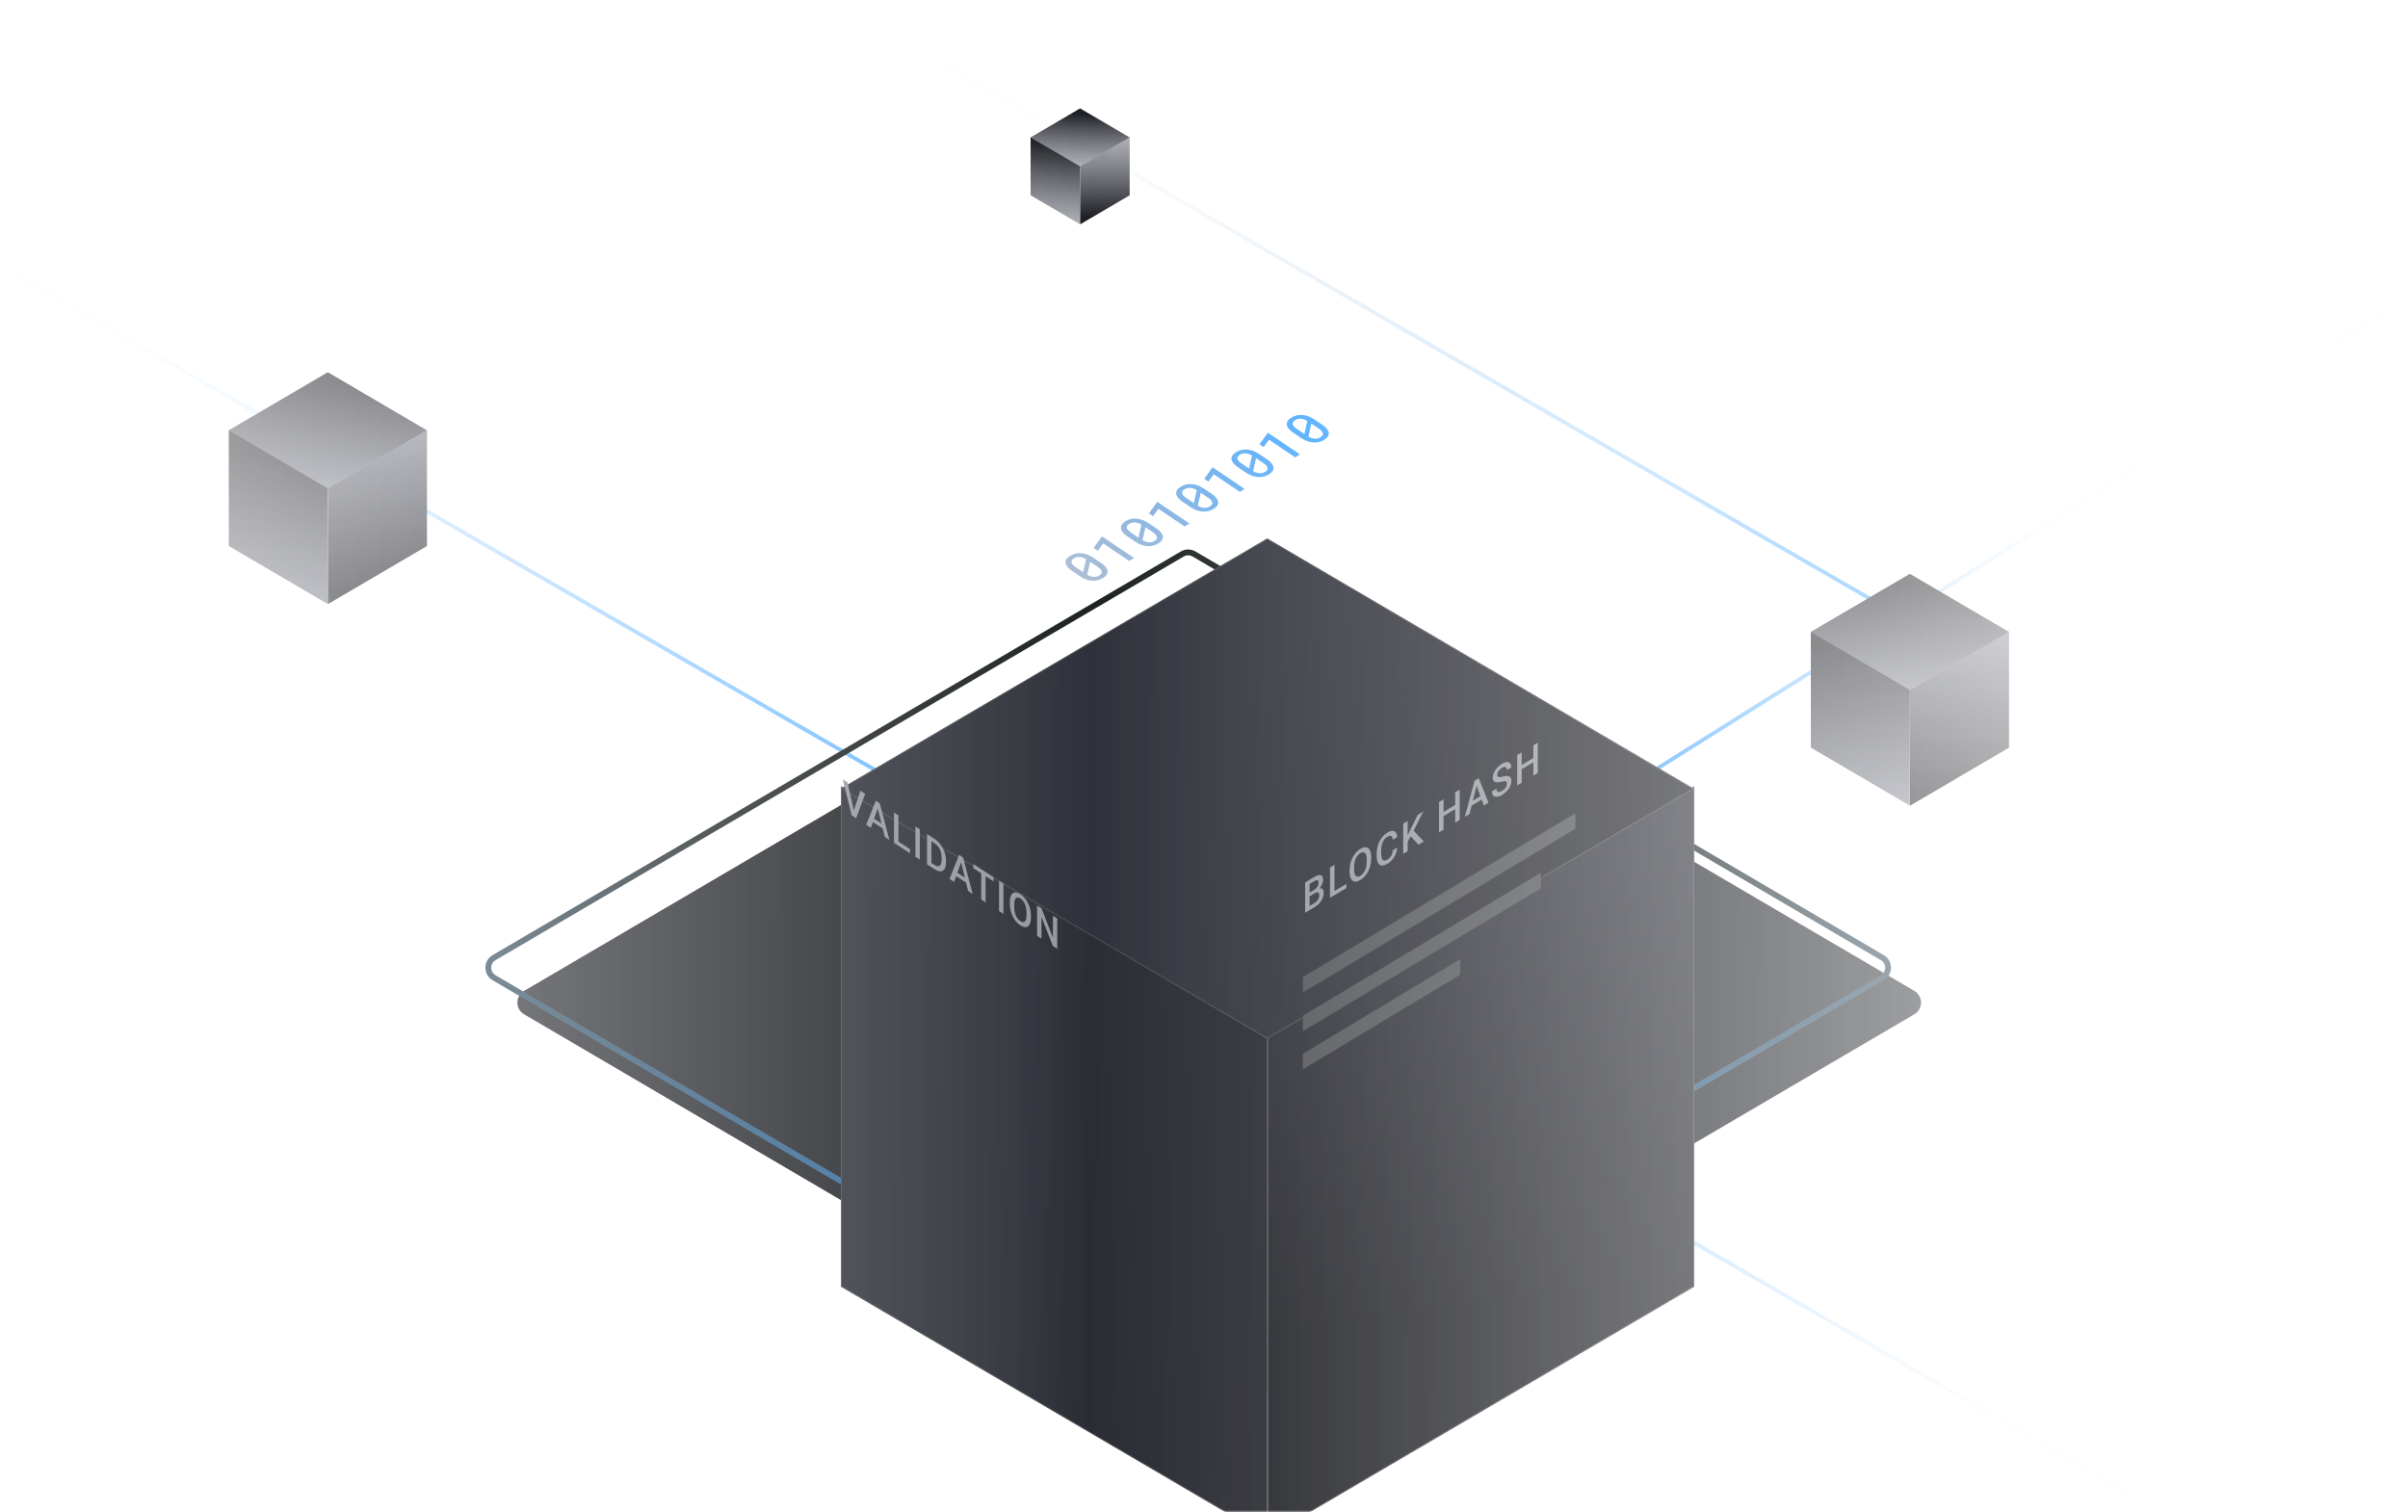 <svg width="621" height="390" viewBox="0 0 621 390" fill="none" xmlns="http://www.w3.org/2000/svg">
<g clip-path="url(#clip0_573_3166)">
<mask id="mask0_573_3166" style="mask-type:alpha" maskUnits="userSpaceOnUse" x="0" y="0" width="621" height="390">
<rect width="621" height="390" fill="url(#paint0_linear_573_3166)"/>
</mask>
<g mask="url(#mask0_573_3166)">
<g clip-path="url(#clip1_573_3166)">
<path d="M491.904 160C390.443 101.421 333.557 68.579 232.096 10" stroke="url(#paint1_linear_573_3166)"/>
<g filter="url(#filter0_dddd_573_3166)">
<path fill-rule="evenodd" clip-rule="evenodd" d="M262.778 22.393L275.545 29.882L275.545 44.859L262.778 37.37L262.778 22.393Z" fill="url(#paint2_linear_573_3166)"/>
<path fill-rule="evenodd" clip-rule="evenodd" d="M275.566 44.859L288.333 37.37V22.393L275.566 29.882V44.859Z" fill="url(#paint3_linear_573_3166)"/>
<path fill-rule="evenodd" clip-rule="evenodd" d="M262.778 22.442L275.544 29.93L288.311 22.442L275.544 14.953L262.778 22.442Z" fill="url(#paint4_linear_573_3166)"/>
</g>
<path d="M558.917 391L-4 66" stroke="url(#paint5_linear_573_3166)"/>
<path d="M384 225.439C483.242 163.174 538.883 128.265 638.125 66" stroke="url(#paint6_linear_573_3166)"/>
<g filter="url(#filter1_d_573_3166)">
<path fill-rule="evenodd" clip-rule="evenodd" d="M127.411 248.009C125.435 249.168 125.435 252.025 127.412 253.185L304.894 357.282C305.831 357.831 306.992 357.831 307.929 357.282L485.433 253.185C487.41 252.026 487.41 249.168 485.434 248.009L307.93 143.89C306.992 143.341 305.831 143.341 304.894 143.89L127.411 248.009Z" fill="#222429"/>
<path fill-rule="evenodd" clip-rule="evenodd" d="M127.411 248.009C125.435 249.168 125.435 252.025 127.412 253.185L304.894 357.282C305.831 357.831 306.992 357.831 307.929 357.282L485.433 253.185C487.41 252.026 487.41 249.168 485.434 248.009L307.93 143.89C306.992 143.341 305.831 143.341 304.894 143.89L127.411 248.009Z" stroke="#222429"/>
</g>
<path fill-rule="evenodd" clip-rule="evenodd" d="M127.411 247.009C125.435 248.168 125.435 251.025 127.412 252.185L304.894 356.282C305.831 356.831 306.992 356.831 307.929 356.282L485.433 252.185C487.41 251.026 487.41 248.168 485.434 247.009L307.93 142.89C306.992 142.341 305.831 142.341 304.894 142.89L127.411 247.009Z" stroke="url(#paint7_linear_573_3166)" stroke-width="1.5"/>
<g filter="url(#filter2_dddd_573_3166)">
<path fill-rule="evenodd" clip-rule="evenodd" d="M196 130L305.826 194.419L305.826 323.247L196 258.827L196 130Z" fill="url(#paint8_linear_573_3166)" stroke="#4D4F54" stroke-width="0.25"/>
<path fill-rule="evenodd" clip-rule="evenodd" d="M306 323.247L415.826 258.828V130L306 194.421V323.247Z" fill="url(#paint9_linear_573_3166)" stroke="#4D4F54" stroke-width="0.25"/>
<path fill-rule="evenodd" clip-rule="evenodd" d="M196 130.421L305.813 194.828L415.639 130.421L305.813 66L196 130.421Z" fill="url(#paint10_linear_573_3166)" stroke="#4D4F54" stroke-width="0.25"/>
</g>
<path d="M283.926 145.175C284.451 145.529 284.855 145.883 285.14 146.235C285.42 146.585 285.583 146.926 285.627 147.256C285.67 147.592 285.596 147.914 285.403 148.221C285.207 148.525 284.892 148.813 284.459 149.083C284.034 149.349 283.582 149.541 283.102 149.659C282.622 149.777 282.122 149.814 281.603 149.77C281.092 149.732 280.57 149.616 280.038 149.423C279.507 149.225 278.978 148.949 278.453 148.595L276.509 147.284C275.98 146.927 275.575 146.573 275.295 146.223C275.01 145.871 274.85 145.527 274.814 145.191C274.766 144.858 274.839 144.537 275.031 144.23C275.228 143.921 275.539 143.633 275.964 143.368C276.397 143.097 276.853 142.905 277.333 142.792C277.817 142.677 278.316 142.639 278.831 142.681C279.343 142.719 279.865 142.838 280.396 143.036C280.924 143.231 281.453 143.507 281.982 143.864L283.926 145.175ZM279.342 147.59L280.1 144.222C279.794 144.045 279.498 143.909 279.213 143.812C278.928 143.715 278.65 143.66 278.379 143.648C278.127 143.634 277.882 143.659 277.643 143.725C277.405 143.785 277.172 143.887 276.944 144.029C276.712 144.174 276.545 144.328 276.443 144.49C276.337 144.649 276.294 144.816 276.314 144.99C276.341 145.199 276.456 145.417 276.658 145.644C276.861 145.871 277.143 146.107 277.506 146.351L278.753 147.192C278.874 147.274 278.976 147.343 279.059 147.399C279.142 147.455 279.236 147.519 279.342 147.59ZM282.917 146.1L281.807 145.35C281.731 145.299 281.629 145.231 281.501 145.144C281.368 145.055 281.249 144.974 281.144 144.903L280.38 148.26C280.675 148.424 280.961 148.552 281.239 148.643C281.52 148.733 281.789 148.783 282.045 148.795C282.3 148.812 282.551 148.79 282.797 148.73C283.039 148.667 283.27 148.567 283.49 148.429C283.718 148.287 283.885 148.138 283.991 147.984C284.093 147.827 284.136 147.665 284.12 147.498C284.101 147.284 283.99 147.062 283.788 146.83C283.582 146.595 283.291 146.352 282.917 146.1Z" fill="url(#paint11_linear_573_3166)"/>
<path d="M292.468 143.931L291.233 144.703L284.489 140.154L283.103 142.059L282.026 141.333L284.129 138.42L284.216 138.366L292.468 143.931Z" fill="url(#paint12_linear_573_3166)"/>
<path d="M298.187 136.264C298.712 136.618 299.117 136.971 299.401 137.324C299.682 137.674 299.844 138.014 299.888 138.345C299.932 138.681 299.857 139.002 299.664 139.309C299.468 139.614 299.153 139.901 298.72 140.172C298.295 140.437 297.843 140.629 297.363 140.748C296.883 140.866 296.384 140.903 295.864 140.859C295.353 140.82 294.831 140.705 294.299 140.512C293.768 140.314 293.239 140.038 292.714 139.683L290.77 138.372C290.241 138.015 289.836 137.662 289.556 137.312C289.272 136.96 289.111 136.615 289.075 136.28C289.027 135.946 289.1 135.626 289.293 135.319C289.489 135.01 289.8 134.722 290.225 134.457C290.658 134.186 291.114 133.994 291.594 133.881C292.078 133.765 292.577 133.728 293.093 133.769C293.604 133.808 294.126 133.926 294.657 134.124C295.185 134.32 295.714 134.596 296.243 134.953L298.187 136.264ZM293.603 138.679L294.361 135.311C294.055 135.134 293.759 134.997 293.474 134.9C293.189 134.804 292.911 134.749 292.64 134.737C292.388 134.723 292.143 134.748 291.905 134.814C291.667 134.874 291.433 134.975 291.205 135.118C290.974 135.263 290.807 135.416 290.704 135.578C290.598 135.738 290.555 135.905 290.575 136.079C290.602 136.288 290.717 136.506 290.919 136.733C291.122 136.96 291.404 137.195 291.767 137.44L293.014 138.281C293.135 138.363 293.237 138.431 293.32 138.487C293.403 138.543 293.497 138.607 293.603 138.679ZM297.179 137.188L296.068 136.439C295.992 136.388 295.89 136.319 295.762 136.233C295.629 136.143 295.51 136.063 295.405 135.992L294.641 139.348C294.936 139.512 295.222 139.64 295.5 139.732C295.781 139.821 296.05 139.872 296.306 139.884C296.562 139.901 296.812 139.879 297.058 139.819C297.3 139.756 297.531 139.656 297.751 139.518C297.979 139.376 298.146 139.227 298.252 139.072C298.354 138.915 298.397 138.754 298.381 138.587C298.362 138.373 298.251 138.15 298.049 137.918C297.843 137.684 297.553 137.44 297.179 137.188Z" fill="url(#paint13_linear_573_3166)"/>
<path d="M306.729 135.02L305.494 135.792L298.75 131.243L297.364 133.147L296.287 132.421L298.391 129.509L298.478 129.454L306.729 135.02Z" fill="url(#paint14_linear_573_3166)"/>
<path d="M312.448 127.352C312.973 127.707 313.378 128.06 313.662 128.412C313.943 128.762 314.105 129.103 314.149 129.434C314.193 129.77 314.118 130.091 313.926 130.398C313.729 130.702 313.414 130.99 312.982 131.26C312.556 131.526 312.104 131.718 311.624 131.836C311.144 131.954 310.645 131.992 310.126 131.948C309.614 131.909 309.092 131.793 308.561 131.6C308.029 131.402 307.5 131.126 306.975 130.772L305.031 129.461C304.502 129.104 304.098 128.751 303.817 128.401C303.533 128.048 303.372 127.704 303.336 127.368C303.288 127.035 303.361 126.715 303.554 126.408C303.75 126.098 304.061 125.811 304.486 125.545C304.919 125.275 305.375 125.083 305.855 124.97C306.339 124.854 306.838 124.817 307.354 124.858C307.865 124.897 308.387 125.015 308.919 125.213C309.446 125.408 309.975 125.684 310.504 126.041L312.448 127.352ZM307.864 129.767L308.623 126.399C308.316 126.223 308.02 126.086 307.735 125.989C307.45 125.892 307.172 125.838 306.901 125.826C306.649 125.811 306.404 125.837 306.166 125.902C305.928 125.963 305.695 126.064 305.467 126.206C305.235 126.351 305.068 126.505 304.965 126.667C304.859 126.826 304.816 126.993 304.836 127.167C304.863 127.376 304.978 127.594 305.18 127.821C305.383 128.048 305.665 128.284 306.028 128.529L307.275 129.37C307.396 129.451 307.498 129.52 307.581 129.576C307.664 129.632 307.758 129.696 307.864 129.767ZM311.44 128.277L310.329 127.528C310.253 127.477 310.151 127.408 310.023 127.321C309.891 127.232 309.772 127.152 309.666 127.08L308.902 130.437C309.197 130.601 309.484 130.729 309.761 130.821C310.042 130.91 310.311 130.961 310.567 130.972C310.823 130.989 311.073 130.968 311.319 130.907C311.561 130.845 311.792 130.744 312.013 130.607C312.241 130.464 312.407 130.316 312.513 130.161C312.616 130.004 312.658 129.842 312.642 129.676C312.623 129.462 312.512 129.239 312.31 129.007C312.104 128.773 311.814 128.529 311.44 128.277Z" fill="url(#paint15_linear_573_3166)"/>
<path d="M320.99 126.109L319.755 126.88L313.011 122.331L311.625 124.236L310.548 123.51L312.652 120.597L312.739 120.543L320.99 126.109Z" fill="url(#paint16_linear_573_3166)"/>
<path d="M326.709 118.441C327.234 118.795 327.639 119.149 327.923 119.501C328.204 119.851 328.366 120.192 328.41 120.522C328.454 120.858 328.379 121.18 328.187 121.487C327.99 121.791 327.676 122.079 327.243 122.349C326.818 122.615 326.365 122.807 325.885 122.925C325.405 123.043 324.906 123.08 324.387 123.036C323.875 122.998 323.353 122.882 322.822 122.689C322.29 122.491 321.761 122.215 321.236 121.861L319.292 120.549C318.763 120.193 318.359 119.839 318.078 119.489C317.794 119.137 317.633 118.793 317.597 118.457C317.55 118.124 317.622 117.803 317.815 117.496C318.011 117.187 318.322 116.899 318.747 116.634C319.18 116.363 319.636 116.171 320.116 116.058C320.6 115.943 321.099 115.905 321.615 115.947C322.126 115.985 322.648 116.104 323.18 116.302C323.708 116.497 324.236 116.773 324.765 117.13L326.709 118.441ZM322.125 120.856L322.884 117.488C322.577 117.311 322.281 117.175 321.996 117.078C321.711 116.981 321.433 116.926 321.162 116.914C320.91 116.9 320.665 116.925 320.427 116.991C320.189 117.051 319.956 117.153 319.728 117.295C319.496 117.44 319.329 117.594 319.227 117.756C319.121 117.915 319.077 118.082 319.097 118.256C319.124 118.465 319.239 118.683 319.441 118.91C319.644 119.137 319.927 119.373 320.289 119.617L321.536 120.458C321.657 120.54 321.759 120.609 321.842 120.665C321.925 120.721 322.02 120.785 322.125 120.856ZM325.701 119.366L324.59 118.616C324.514 118.565 324.412 118.497 324.284 118.41C324.152 118.321 324.033 118.24 323.927 118.169L323.163 121.526C323.458 121.69 323.745 121.818 324.022 121.909C324.303 121.999 324.572 122.049 324.828 122.061C325.084 122.078 325.335 122.056 325.58 121.996C325.822 121.933 326.053 121.833 326.274 121.695C326.502 121.553 326.669 121.404 326.775 121.25C326.877 121.093 326.92 120.931 326.903 120.764C326.884 120.55 326.773 120.328 326.571 120.096C326.365 119.861 326.075 119.618 325.701 119.366Z" fill="url(#paint17_linear_573_3166)"/>
<path d="M335.251 117.197L334.016 117.969L327.272 113.42L325.886 115.325L324.809 114.599L326.913 111.686L327 111.632L335.251 117.197Z" fill="url(#paint18_linear_573_3166)"/>
<path d="M340.97 109.53C341.495 109.884 341.9 110.237 342.184 110.59C342.465 110.94 342.627 111.28 342.671 111.611C342.715 111.947 342.64 112.268 342.448 112.575C342.251 112.88 341.937 113.167 341.504 113.438C341.079 113.703 340.626 113.895 340.146 114.014C339.666 114.132 339.167 114.169 338.648 114.125C338.136 114.086 337.615 113.971 337.083 113.778C336.551 113.58 336.023 113.304 335.497 112.949L333.554 111.638C333.025 111.281 332.62 110.928 332.339 110.578C332.055 110.226 331.895 109.881 331.858 109.546C331.811 109.212 331.883 108.892 332.076 108.585C332.272 108.276 332.583 107.988 333.008 107.722C333.441 107.452 333.898 107.26 334.377 107.147C334.861 107.031 335.361 106.994 335.876 107.035C336.387 107.074 336.909 107.192 337.441 107.39C337.969 107.586 338.497 107.862 339.026 108.219L340.97 109.53ZM336.387 111.945L337.145 108.577C336.838 108.4 336.543 108.263 336.258 108.166C335.973 108.07 335.694 108.015 335.423 108.003C335.171 107.989 334.926 108.014 334.688 108.079C334.45 108.14 334.217 108.241 333.989 108.384C333.757 108.529 333.59 108.682 333.488 108.844C333.382 109.004 333.339 109.171 333.359 109.345C333.385 109.554 333.5 109.772 333.703 109.999C333.905 110.226 334.188 110.461 334.55 110.706L335.797 111.547C335.918 111.629 336.02 111.697 336.103 111.753C336.186 111.809 336.281 111.873 336.387 111.945ZM339.962 110.454L338.851 109.705C338.776 109.654 338.674 109.585 338.545 109.499C338.413 109.409 338.294 109.329 338.188 109.258L337.424 112.614C337.719 112.778 338.006 112.906 338.283 112.998C338.565 113.087 338.833 113.138 339.089 113.15C339.345 113.167 339.596 113.145 339.841 113.085C340.083 113.022 340.314 112.922 340.535 112.784C340.763 112.642 340.93 112.493 341.036 112.338C341.138 112.181 341.181 112.02 341.165 111.853C341.145 111.639 341.035 111.416 340.832 111.184C340.626 110.95 340.336 110.706 339.962 110.454Z" fill="url(#paint19_linear_573_3166)"/>
<path d="M220.154 209.217L221.88 203.946L223.127 204.756L220.776 211.05L219.934 210.503L220.154 209.217ZM218.56 201.79L220.271 209.293L220.506 210.874L219.659 210.324L217.316 200.983L218.56 201.79Z" fill="#94979D"/>
<path d="M226.535 208.011L224.575 213.517L223.39 212.748L225.859 206.53L226.616 207.022L226.535 208.011ZM228.174 215.854L226.21 207.8L226.125 206.703L226.886 207.197L229.363 216.626L228.174 215.854ZM228.08 212.892V213.961L224.512 211.644V210.576L228.08 212.892Z" fill="#94979D"/>
<path d="M234.667 219.002V220.071L231.374 217.932V216.863L234.667 219.002ZM231.69 210.317V218.137L230.559 217.403V209.583L231.69 210.317Z" fill="#94979D"/>
<path d="M237.21 213.901V221.722L236.079 220.988V213.167L237.21 213.901Z" fill="#94979D"/>
<path d="M240.982 224.171L239.581 223.262L239.59 222.199L240.982 223.103C241.387 223.366 241.726 223.481 242 223.447C242.276 223.415 242.483 223.247 242.621 222.943C242.762 222.641 242.833 222.217 242.833 221.673V221.249C242.833 220.826 242.793 220.426 242.711 220.047C242.633 219.671 242.516 219.321 242.36 218.997C242.207 218.676 242.018 218.385 241.792 218.124C241.57 217.865 241.313 217.641 241.022 217.452L239.554 216.498V215.424L241.022 216.377C241.458 216.66 241.856 217.006 242.216 217.416C242.576 217.822 242.887 218.272 243.148 218.768C243.413 219.265 243.615 219.787 243.756 220.334C243.898 220.88 243.968 221.434 243.968 221.997V222.41C243.968 222.972 243.898 223.435 243.756 223.798C243.615 224.161 243.413 224.42 243.148 224.574C242.884 224.725 242.569 224.769 242.202 224.706C241.839 224.642 241.432 224.464 240.982 224.171ZM240.207 215.848V223.668L239.076 222.934V215.114L240.207 215.848Z" fill="#94979D"/>
<path d="M248.02 221.964L246.06 227.469L244.875 226.7L247.344 220.483L248.101 220.974L248.02 221.964ZM249.659 229.807L247.695 221.753L247.61 220.655L248.371 221.15L250.848 230.579L249.659 229.807ZM249.565 226.845V227.914L245.997 225.597V224.528L249.565 226.845Z" fill="#94979D"/>
<path d="M254.175 224.919V232.739L253.053 232.011V224.19L254.175 224.919ZM256.233 226.256V227.33L251.012 223.939V222.865L256.233 226.256Z" fill="#94979D"/>
<path d="M258.767 227.901V235.721L257.636 234.987V227.167L258.767 227.901Z" fill="#94979D"/>
<path d="M265.863 236.205V236.634C265.863 237.225 265.799 237.713 265.669 238.098C265.54 238.484 265.356 238.763 265.115 238.936C264.878 239.112 264.593 239.179 264.26 239.138C263.926 239.093 263.557 238.939 263.151 238.676C262.749 238.415 262.381 238.09 262.048 237.702C261.717 237.312 261.431 236.873 261.187 236.385C260.944 235.898 260.755 235.376 260.62 234.819C260.488 234.264 260.422 233.691 260.422 233.101V232.671C260.422 232.08 260.488 231.595 260.62 231.215C260.752 230.832 260.938 230.554 261.178 230.38C261.422 230.205 261.708 230.139 262.039 230.182C262.372 230.223 262.74 230.374 263.142 230.635C263.548 230.898 263.917 231.226 264.251 231.618C264.584 232.006 264.871 232.445 265.111 232.934C265.351 233.419 265.536 233.939 265.665 234.491C265.797 235.043 265.863 235.614 265.863 236.205ZM264.733 235.9V235.46C264.733 235.023 264.696 234.614 264.624 234.235C264.555 233.853 264.452 233.505 264.314 233.19C264.178 232.873 264.012 232.593 263.814 232.349C263.615 232.102 263.392 231.898 263.142 231.736C262.893 231.574 262.671 231.489 262.476 231.48C262.281 231.468 262.114 231.532 261.976 231.671C261.841 231.809 261.737 232.023 261.665 232.313C261.593 232.599 261.557 232.96 261.557 233.397V233.838C261.557 234.275 261.593 234.685 261.665 235.068C261.737 235.452 261.842 235.804 261.98 236.127C262.121 236.448 262.29 236.731 262.485 236.976C262.68 237.217 262.902 237.418 263.151 237.58C263.404 237.744 263.627 237.832 263.823 237.844C264.018 237.853 264.183 237.787 264.318 237.645C264.453 237.5 264.555 237.282 264.624 236.99C264.696 236.7 264.733 236.337 264.733 235.9Z" fill="#94979D"/>
<path d="M272.658 236.922V244.742L271.527 244.008L268.586 236.496V242.098L267.455 241.363V233.543L268.586 234.277L271.536 241.806V236.193L272.658 236.922Z" fill="#94979D"/>
<path d="M339.093 230.388L337.384 231.414L337.375 230.437L338.867 229.541C339.119 229.389 339.332 229.218 339.507 229.027C339.685 228.831 339.82 228.622 339.912 228.402C340.004 228.179 340.05 227.949 340.05 227.712C340.05 227.451 340.007 227.264 339.921 227.151C339.835 227.038 339.703 226.997 339.525 227.029C339.35 227.059 339.126 227.156 338.853 227.32L337.734 227.992V234.738L336.579 235.432V227.612L338.853 226.246C339.221 226.024 339.55 225.868 339.838 225.777C340.13 225.684 340.377 225.665 340.58 225.718C340.785 225.767 340.94 225.892 341.045 226.094C341.152 226.295 341.206 226.578 341.206 226.943C341.206 227.265 341.14 227.6 341.008 227.948C340.876 228.292 340.681 228.626 340.423 228.949C340.165 229.272 339.845 229.565 339.461 229.828L339.093 230.388ZM339.042 233.953L337.021 235.167L337.541 233.785L339.042 232.884C339.303 232.727 339.521 232.546 339.696 232.34C339.871 232.131 340.001 231.912 340.087 231.681C340.176 231.445 340.221 231.205 340.221 230.962C340.221 230.707 340.182 230.51 340.105 230.37C340.029 230.226 339.907 230.154 339.742 230.154C339.576 230.149 339.36 230.227 339.093 230.388L337.794 231.168L337.803 230.18L339.493 229.164L339.756 229.377C340.124 229.17 340.426 229.083 340.662 229.117C340.902 229.149 341.08 229.269 341.197 229.478C341.313 229.687 341.371 229.953 341.371 230.275C341.371 230.773 341.278 231.247 341.091 231.696C340.906 232.143 340.641 232.558 340.294 232.942C339.947 233.323 339.53 233.659 339.042 233.953Z" fill="#94979D"/>
<path d="M347.206 227.978V229.047L343.841 231.069V230L347.206 227.978ZM344.163 223.055V230.875L343.008 231.57V223.749L344.163 223.055Z" fill="#94979D"/>
<path d="M353.612 221.073V221.502C353.612 222.093 353.546 222.663 353.414 223.211C353.282 223.76 353.094 224.272 352.848 224.749C352.606 225.224 352.314 225.652 351.973 226.032C351.633 226.409 351.255 226.721 350.841 226.97C350.43 227.218 350.054 227.358 349.713 227.39C349.375 227.418 349.082 227.341 348.834 227.161C348.585 226.981 348.392 226.698 348.253 226.312C348.118 225.924 348.051 225.435 348.051 224.844V224.414C348.051 223.824 348.118 223.255 348.253 222.708C348.388 222.158 348.579 221.644 348.824 221.167C349.073 220.685 349.366 220.256 349.704 219.882C350.044 219.502 350.42 219.188 350.832 218.941C351.246 218.692 351.624 218.553 351.964 218.523C352.305 218.491 352.598 218.567 352.844 218.752C353.089 218.934 353.278 219.22 353.41 219.61C353.545 219.994 353.612 220.482 353.612 221.073ZM352.457 222.197V221.756C352.457 221.319 352.42 220.957 352.346 220.668C352.276 220.374 352.17 220.156 352.029 220.015C351.891 219.869 351.72 219.8 351.518 219.807C351.315 219.81 351.086 219.889 350.832 220.042C350.577 220.195 350.35 220.39 350.15 220.629C349.951 220.863 349.78 221.137 349.639 221.451C349.501 221.76 349.395 222.104 349.322 222.485C349.248 222.863 349.211 223.27 349.211 223.707V224.147C349.211 224.584 349.248 224.948 349.322 225.241C349.395 225.533 349.503 225.753 349.644 225.901C349.788 226.044 349.96 226.114 350.159 226.112C350.359 226.107 350.586 226.028 350.841 225.875C351.099 225.72 351.327 225.525 351.527 225.291C351.726 225.053 351.895 224.778 352.033 224.465C352.171 224.15 352.276 223.802 352.346 223.423C352.42 223.042 352.457 222.634 352.457 222.197Z" fill="#94979D"/>
<path d="M359.199 219.295L360.35 218.604C360.313 219.138 360.19 219.668 359.981 220.194C359.773 220.717 359.48 221.207 359.102 221.663C358.725 222.119 358.266 222.509 357.726 222.834C357.311 223.083 356.938 223.221 356.607 223.248C356.275 223.272 355.991 223.195 355.755 223.019C355.519 222.838 355.338 222.559 355.212 222.18C355.089 221.799 355.028 221.327 355.028 220.765V220.115C355.028 219.553 355.091 219.006 355.216 218.476C355.345 217.944 355.529 217.445 355.769 216.979C356.008 216.509 356.295 216.088 356.63 215.715C356.967 215.34 357.346 215.026 357.767 214.774C358.301 214.453 358.752 214.296 359.121 214.304C359.489 214.312 359.774 214.457 359.977 214.74C360.183 215.021 360.308 215.409 360.354 215.904L359.203 216.596C359.173 216.278 359.105 216.03 359.001 215.853C358.9 215.674 358.749 215.582 358.55 215.576C358.35 215.567 358.089 215.66 357.767 215.853C357.503 216.012 357.273 216.207 357.076 216.44C356.88 216.673 356.716 216.94 356.584 217.241C356.452 217.542 356.352 217.876 356.285 218.242C356.22 218.603 356.188 218.992 356.188 219.407V220.068C356.188 220.462 356.217 220.802 356.275 221.089C356.337 221.371 356.429 221.59 356.552 221.745C356.677 221.899 356.837 221.98 357.03 221.989C357.224 221.998 357.455 221.922 357.726 221.759C358.054 221.562 358.319 221.342 358.522 221.098C358.728 220.853 358.883 220.583 358.987 220.287C359.094 219.986 359.165 219.656 359.199 219.295Z" fill="#94979D"/>
<path d="M363.027 211.721V219.541L361.871 220.235V212.415L363.027 211.721ZM367.055 209.3L364.339 214.698L362.792 217.539L362.589 216.323L363.694 214.07L365.646 210.147L367.055 209.3ZM365.812 217.867L363.607 215.486L364.403 214.089L367.184 217.043L365.812 217.867Z" fill="#94979D"/>
<path d="M375.548 207.463V208.531L371.989 210.67V209.601L375.548 207.463ZM372.275 206.164V213.984L371.119 214.678V206.858L372.275 206.164ZM376.437 203.663V211.483L375.286 212.175V204.355L376.437 203.663Z" fill="#94979D"/>
<path d="M380.978 201.976L378.975 209.958L377.765 210.686L380.288 201.349L381.061 200.885L380.978 201.976ZM382.654 207.748L380.647 202.176L380.559 201.186L381.337 200.719L383.869 207.017L382.654 207.748ZM382.557 204.905V205.974L378.911 208.165V207.096L382.557 204.905Z" fill="#94979D"/>
<path d="M388.618 202.15C388.618 201.989 388.596 201.859 388.553 201.759C388.514 201.658 388.441 201.587 388.337 201.545C388.233 201.504 388.085 201.493 387.895 201.51C387.708 201.522 387.468 201.564 387.177 201.636C386.858 201.713 386.563 201.763 386.293 201.785C386.026 201.803 385.793 201.778 385.593 201.712C385.394 201.642 385.239 201.518 385.128 201.341C385.018 201.161 384.962 200.909 384.962 200.587C384.962 200.268 385.019 199.944 385.133 199.614C385.249 199.283 385.414 198.959 385.625 198.642C385.84 198.319 386.093 198.018 386.385 197.739C386.677 197.457 386.999 197.209 387.352 196.997C387.849 196.698 388.277 196.549 388.636 196.548C388.998 196.545 389.276 196.666 389.47 196.912C389.666 197.155 389.764 197.496 389.764 197.932L388.618 198.621C388.618 198.363 388.57 198.165 388.475 198.025C388.383 197.88 388.242 197.807 388.052 197.807C387.864 197.805 387.627 197.89 387.338 198.064C387.065 198.228 386.838 198.413 386.657 198.618C386.476 198.824 386.34 199.035 386.251 199.254C386.162 199.472 386.118 199.685 386.118 199.892C386.118 200.039 386.147 200.156 386.205 200.243C386.264 200.326 386.353 200.383 386.472 200.415C386.592 200.444 386.743 200.448 386.924 200.429C387.105 200.41 387.318 200.367 387.564 200.302C387.935 200.208 388.259 200.157 388.535 200.148C388.811 200.136 389.041 200.173 389.226 200.26C389.41 200.346 389.548 200.487 389.64 200.682C389.732 200.874 389.778 201.127 389.778 201.442C389.778 201.772 389.721 202.103 389.608 202.436C389.494 202.766 389.332 203.087 389.12 203.401C388.911 203.709 388.659 204.001 388.365 204.279C388.073 204.551 387.748 204.794 387.389 205.01C387.066 205.204 386.749 205.345 386.436 205.433C386.126 205.519 385.843 205.536 385.589 205.485C385.334 205.43 385.131 205.294 384.981 205.077C384.83 204.856 384.755 204.537 384.755 204.122L385.911 203.428C385.911 203.682 385.948 203.876 386.021 204.011C386.098 204.144 386.204 204.227 386.339 204.261C386.474 204.29 386.631 204.279 386.809 204.226C386.99 204.17 387.183 204.081 387.389 203.958C387.659 203.795 387.884 203.615 388.065 203.417C388.25 203.216 388.388 203.008 388.48 202.792C388.572 202.575 388.618 202.361 388.618 202.15Z" fill="#94979D"/>
<path d="M395.701 195.354V196.423L392.142 198.561V197.492L395.701 195.354ZM392.427 194.055V201.875L391.272 202.57V194.749L392.427 194.055ZM396.589 191.554V199.375L395.438 200.066V192.246L396.589 191.554Z" fill="#94979D"/>
<g filter="url(#filter3_dddd_573_3166)">
<path fill-rule="evenodd" clip-rule="evenodd" d="M460 136.88L485.535 151.858L485.535 181.812L460 166.833L460 136.88Z" fill="url(#paint20_linear_573_3166)"/>
<path fill-rule="evenodd" clip-rule="evenodd" d="M485.576 181.812L511.111 166.834V136.88L485.576 151.859V181.812Z" fill="url(#paint21_linear_573_3166)"/>
<path fill-rule="evenodd" clip-rule="evenodd" d="M460 136.978L485.532 151.953L511.067 136.978L485.532 122L460 136.978Z" fill="url(#paint22_linear_573_3166)"/>
</g>
<rect width="82" height="4" transform="matrix(0.857 -0.515 0 1 336 252)" fill="#4D4F54"/>
<rect width="71.591" height="4" transform="matrix(0.857 -0.515 0 1 336 262)" fill="#4D4F54"/>
<rect width="47.343" height="4" transform="matrix(0.857 -0.515 0 1 336 271.796)" fill="#4D4F54"/>
<g filter="url(#filter4_dddd_573_3166)">
<path fill-rule="evenodd" clip-rule="evenodd" d="M52 84.88L77.535 99.858L77.535 129.812L52 114.833L52 84.88Z" fill="url(#paint23_linear_573_3166)"/>
<path fill-rule="evenodd" clip-rule="evenodd" d="M77.576 129.812L103.111 114.834V84.88L77.576 99.859V129.812Z" fill="url(#paint24_linear_573_3166)"/>
<path fill-rule="evenodd" clip-rule="evenodd" d="M52 84.978L77.532 99.953L103.067 84.978L77.532 70L52 84.978Z" fill="url(#paint25_linear_573_3166)"/>
</g>
</g>
</g>
</g>
<defs>
<filter id="filter0_dddd_573_3166" x="260.778" y="13.953" width="32.556" height="40.906" filterUnits="userSpaceOnUse" color-interpolation-filters="sRGB">
<feFlood flood-opacity="0" result="BackgroundImageFix"/>
<feColorMatrix in="SourceAlpha" type="matrix" values="0 0 0 0 0 0 0 0 0 0 0 0 0 0 0 0 0 0 127 0" result="hardAlpha"/>
<feOffset/>
<feGaussianBlur stdDeviation="0.5"/>
<feColorMatrix type="matrix" values="0 0 0 0 0 0 0 0 0 0.671 0 0 0 0 1 0 0 0 0.15 0"/>
<feBlend mode="normal" in2="BackgroundImageFix" result="effect1_dropShadow_573_3166"/>
<feColorMatrix in="SourceAlpha" type="matrix" values="0 0 0 0 0 0 0 0 0 0 0 0 0 0 0 0 0 0 127 0" result="hardAlpha"/>
<feOffset dy="2"/>
<feGaussianBlur stdDeviation="1"/>
<feColorMatrix type="matrix" values="0 0 0 0 0 0 0 0 0 0.671 0 0 0 0 1 0 0 0 0.13 0"/>
<feBlend mode="normal" in2="effect1_dropShadow_573_3166" result="effect2_dropShadow_573_3166"/>
<feColorMatrix in="SourceAlpha" type="matrix" values="0 0 0 0 0 0 0 0 0 0 0 0 0 0 0 0 0 0 127 0" result="hardAlpha"/>
<feOffset dx="1" dy="4"/>
<feGaussianBlur stdDeviation="1"/>
<feColorMatrix type="matrix" values="0 0 0 0 0 0 0 0 0 0.671 0 0 0 0 1 0 0 0 0.08 0"/>
<feBlend mode="normal" in2="effect2_dropShadow_573_3166" result="effect3_dropShadow_573_3166"/>
<feColorMatrix in="SourceAlpha" type="matrix" values="0 0 0 0 0 0 0 0 0 0 0 0 0 0 0 0 0 0 127 0" result="hardAlpha"/>
<feOffset dx="2" dy="7"/>
<feGaussianBlur stdDeviation="1.5"/>
<feColorMatrix type="matrix" values="0 0 0 0 0 0 0 0 0 0.671 0 0 0 0 1 0 0 0 0.02 0"/>
<feBlend mode="normal" in2="effect3_dropShadow_573_3166" result="effect4_dropShadow_573_3166"/>
<feBlend mode="normal" in="SourceGraphic" in2="effect4_dropShadow_573_3166" result="shape"/>
</filter>
<filter id="filter1_d_573_3166" x="113.429" y="130.978" width="401.986" height="255.216" filterUnits="userSpaceOnUse" color-interpolation-filters="sRGB">
<feFlood flood-opacity="0" result="BackgroundImageFix"/>
<feColorMatrix in="SourceAlpha" type="matrix" values="0 0 0 0 0 0 0 0 0 0 0 0 0 0 0 0 0 0 127 0" result="hardAlpha"/>
<feOffset dx="8" dy="8"/>
<feGaussianBlur stdDeviation="10"/>
<feComposite in2="hardAlpha" operator="out"/>
<feColorMatrix type="matrix" values="0 0 0 0 0.286 0 0 0 0 0.659 0 0 0 0 1 0 0 0 0.1 0"/>
<feBlend mode="normal" in2="BackgroundImageFix" result="effect1_dropShadow_573_3166"/>
<feBlend mode="normal" in="SourceGraphic" in2="effect1_dropShadow_573_3166" result="shape"/>
</filter>
<filter id="filter2_dddd_573_3166" x="187.753" y="61.855" width="255.198" height="316.61" filterUnits="userSpaceOnUse" color-interpolation-filters="sRGB">
<feFlood flood-opacity="0" result="BackgroundImageFix"/>
<feColorMatrix in="SourceAlpha" type="matrix" values="0 0 0 0 0 0 0 0 0 0 0 0 0 0 0 0 0 0 127 0" result="hardAlpha"/>
<feOffset dx="1" dy="2"/>
<feGaussianBlur stdDeviation="3"/>
<feColorMatrix type="matrix" values="0 0 0 0 0 0 0 0 0 0.671 0 0 0 0 1 0 0 0 0.06 0"/>
<feBlend mode="normal" in2="BackgroundImageFix" result="effect1_dropShadow_573_3166"/>
<feColorMatrix in="SourceAlpha" type="matrix" values="0 0 0 0 0 0 0 0 0 0 0 0 0 0 0 0 0 0 127 0" result="hardAlpha"/>
<feOffset dx="3" dy="10"/>
<feGaussianBlur stdDeviation="5"/>
<feColorMatrix type="matrix" values="0 0 0 0 0 0 0 0 0 0.671 0 0 0 0 1 0 0 0 0.05 0"/>
<feBlend mode="normal" in2="effect1_dropShadow_573_3166" result="effect2_dropShadow_573_3166"/>
<feColorMatrix in="SourceAlpha" type="matrix" values="0 0 0 0 0 0 0 0 0 0 0 0 0 0 0 0 0 0 127 0" result="hardAlpha"/>
<feOffset dx="6" dy="22"/>
<feGaussianBlur stdDeviation="7"/>
<feColorMatrix type="matrix" values="0 0 0 0 0 0 0 0 0 0.671 0 0 0 0 1 0 0 0 0.03 0"/>
<feBlend mode="normal" in2="effect2_dropShadow_573_3166" result="effect3_dropShadow_573_3166"/>
<feColorMatrix in="SourceAlpha" type="matrix" values="0 0 0 0 0 0 0 0 0 0 0 0 0 0 0 0 0 0 127 0" result="hardAlpha"/>
<feOffset dx="11" dy="39"/>
<feGaussianBlur stdDeviation="8"/>
<feColorMatrix type="matrix" values="0 0 0 0 0 0 0 0 0 0.671 0 0 0 0 1 0 0 0 0.01 0"/>
<feBlend mode="normal" in2="effect3_dropShadow_573_3166" result="effect4_dropShadow_573_3166"/>
<feBlend mode="normal" in="SourceGraphic" in2="effect4_dropShadow_573_3166" result="shape"/>
</filter>
<filter id="filter3_dddd_573_3166" x="457" y="121" width="64.111" height="80.812" filterUnits="userSpaceOnUse" color-interpolation-filters="sRGB">
<feFlood flood-opacity="0" result="BackgroundImageFix"/>
<feColorMatrix in="SourceAlpha" type="matrix" values="0 0 0 0 0 0 0 0 0 0 0 0 0 0 0 0 0 0 127 0" result="hardAlpha"/>
<feOffset dy="1"/>
<feGaussianBlur stdDeviation="1"/>
<feColorMatrix type="matrix" values="0 0 0 0 0 0 0 0 0 0.671 0 0 0 0 1 0 0 0 0.25 0"/>
<feBlend mode="normal" in2="BackgroundImageFix" result="effect1_dropShadow_573_3166"/>
<feColorMatrix in="SourceAlpha" type="matrix" values="0 0 0 0 0 0 0 0 0 0 0 0 0 0 0 0 0 0 127 0" result="hardAlpha"/>
<feOffset dx="1" dy="3"/>
<feGaussianBlur stdDeviation="2"/>
<feColorMatrix type="matrix" values="0 0 0 0 0 0 0 0 0 0.671 0 0 0 0 1 0 0 0 0.21 0"/>
<feBlend mode="normal" in2="effect1_dropShadow_573_3166" result="effect2_dropShadow_573_3166"/>
<feColorMatrix in="SourceAlpha" type="matrix" values="0 0 0 0 0 0 0 0 0 0 0 0 0 0 0 0 0 0 127 0" result="hardAlpha"/>
<feOffset dx="2" dy="8"/>
<feGaussianBlur stdDeviation="2.5"/>
<feColorMatrix type="matrix" values="0 0 0 0 0 0 0 0 0 0.671 0 0 0 0 1 0 0 0 0.13 0"/>
<feBlend mode="normal" in2="effect2_dropShadow_573_3166" result="effect3_dropShadow_573_3166"/>
<feColorMatrix in="SourceAlpha" type="matrix" values="0 0 0 0 0 0 0 0 0 0 0 0 0 0 0 0 0 0 127 0" result="hardAlpha"/>
<feOffset dx="4" dy="14"/>
<feGaussianBlur stdDeviation="3"/>
<feColorMatrix type="matrix" values="0 0 0 0 0 0 0 0 0 0.671 0 0 0 0 1 0 0 0 0.04 0"/>
<feBlend mode="normal" in2="effect3_dropShadow_573_3166" result="effect4_dropShadow_573_3166"/>
<feBlend mode="normal" in="SourceGraphic" in2="effect4_dropShadow_573_3166" result="shape"/>
</filter>
<filter id="filter4_dddd_573_3166" x="49" y="69" width="64.111" height="80.812" filterUnits="userSpaceOnUse" color-interpolation-filters="sRGB">
<feFlood flood-opacity="0" result="BackgroundImageFix"/>
<feColorMatrix in="SourceAlpha" type="matrix" values="0 0 0 0 0 0 0 0 0 0 0 0 0 0 0 0 0 0 127 0" result="hardAlpha"/>
<feOffset dy="1"/>
<feGaussianBlur stdDeviation="1"/>
<feColorMatrix type="matrix" values="0 0 0 0 0 0 0 0 0 0.671 0 0 0 0 1 0 0 0 0.25 0"/>
<feBlend mode="normal" in2="BackgroundImageFix" result="effect1_dropShadow_573_3166"/>
<feColorMatrix in="SourceAlpha" type="matrix" values="0 0 0 0 0 0 0 0 0 0 0 0 0 0 0 0 0 0 127 0" result="hardAlpha"/>
<feOffset dx="1" dy="3"/>
<feGaussianBlur stdDeviation="2"/>
<feColorMatrix type="matrix" values="0 0 0 0 0 0 0 0 0 0.671 0 0 0 0 1 0 0 0 0.21 0"/>
<feBlend mode="normal" in2="effect1_dropShadow_573_3166" result="effect2_dropShadow_573_3166"/>
<feColorMatrix in="SourceAlpha" type="matrix" values="0 0 0 0 0 0 0 0 0 0 0 0 0 0 0 0 0 0 127 0" result="hardAlpha"/>
<feOffset dx="2" dy="8"/>
<feGaussianBlur stdDeviation="2.5"/>
<feColorMatrix type="matrix" values="0 0 0 0 0 0 0 0 0 0.671 0 0 0 0 1 0 0 0 0.13 0"/>
<feBlend mode="normal" in2="effect2_dropShadow_573_3166" result="effect3_dropShadow_573_3166"/>
<feColorMatrix in="SourceAlpha" type="matrix" values="0 0 0 0 0 0 0 0 0 0 0 0 0 0 0 0 0 0 127 0" result="hardAlpha"/>
<feOffset dx="4" dy="14"/>
<feGaussianBlur stdDeviation="3"/>
<feColorMatrix type="matrix" values="0 0 0 0 0 0 0 0 0 0.671 0 0 0 0 1 0 0 0 0.04 0"/>
<feBlend mode="normal" in2="effect3_dropShadow_573_3166" result="effect4_dropShadow_573_3166"/>
<feBlend mode="normal" in="SourceGraphic" in2="effect4_dropShadow_573_3166" result="shape"/>
</filter>
<linearGradient id="paint0_linear_573_3166" x1="667.5" y1="61" x2="-116" y2="58.5" gradientUnits="userSpaceOnUse">
<stop stop-color="#111A2E" stop-opacity="0"/>
<stop offset="0.492" stop-color="#111A2E"/>
<stop offset="1" stop-color="#111A2E" stop-opacity="0"/>
</linearGradient>
<linearGradient id="paint1_linear_573_3166" x1="232.362" y1="9.54" x2="492.17" y2="159.54" gradientUnits="userSpaceOnUse">
<stop offset="0.139" stop-color="#CACACA" stop-opacity="0.02"/>
<stop offset="0.768" stop-color="#49A8FF" stop-opacity="0.44"/>
<stop offset="1" stop-color="#49A8FF"/>
</linearGradient>
<linearGradient id="paint2_linear_573_3166" x1="269.751" y1="51.701" x2="270.908" y2="18.371" gradientUnits="userSpaceOnUse">
<stop stop-color="#9DA0AE" stop-opacity="0.49"/>
<stop offset="0.821" stop-color="#1C1D22"/>
</linearGradient>
<linearGradient id="paint3_linear_573_3166" x1="282.539" y1="15.55" x2="283.696" y2="48.881" gradientUnits="userSpaceOnUse">
<stop stop-color="#9DA0AE" stop-opacity="0.49"/>
<stop offset="0.821" stop-color="#1C1D22"/>
</linearGradient>
<linearGradient id="paint4_linear_573_3166" x1="276.723" y1="34.491" x2="276.981" y2="12.248" gradientUnits="userSpaceOnUse">
<stop stop-color="#9DA0AE" stop-opacity="0.49"/>
<stop offset="0.821" stop-color="#1C1D22"/>
</linearGradient>
<linearGradient id="paint5_linear_573_3166" x1="-3.75" y1="65.567" x2="559.167" y2="390.567" gradientUnits="userSpaceOnUse">
<stop offset="0.062" stop-color="#49A8FF" stop-opacity="0.02"/>
<stop offset="0.5" stop-color="#49A8FF"/>
<stop offset="0.922" stop-color="#49A8FF" stop-opacity="0.02"/>
</linearGradient>
<linearGradient id="paint6_linear_573_3166" x1="638.407" y1="66.45" x2="384.282" y2="225.889" gradientUnits="userSpaceOnUse">
<stop offset="0.433" stop-color="#49A8FF" stop-opacity="0.02"/>
<stop offset="0.839" stop-color="#49A8FF"/>
</linearGradient>
<linearGradient id="paint7_linear_573_3166" x1="306" y1="385" x2="306" y2="212" gradientUnits="userSpaceOnUse">
<stop stop-color="#49A8FF"/>
<stop offset="1" stop-color="#1D2322"/>
</linearGradient>
<linearGradient id="paint8_linear_573_3166" x1="182" y1="143" x2="360.412" y2="153.141" gradientUnits="userSpaceOnUse">
<stop offset="0.329" stop-color="#2F313A"/>
<stop offset="0.871" stop-color="#1D1E23"/>
</linearGradient>
<linearGradient id="paint9_linear_573_3166" x1="392" y1="302" x2="361" y2="57" gradientUnits="userSpaceOnUse">
<stop offset="0.162" stop-color="#1D1E23"/>
<stop offset="0.694" stop-color="#2F313A"/>
</linearGradient>
<linearGradient id="paint10_linear_573_3166" x1="259.5" y1="97" x2="416" y2="130" gradientUnits="userSpaceOnUse">
<stop offset="0.254" stop-color="#2F313A"/>
<stop offset="1" stop-color="#1D1E23"/>
</linearGradient>
<linearGradient id="paint11_linear_573_3166" x1="309" y1="91" x2="250.114" y2="151.004" gradientUnits="userSpaceOnUse">
<stop stop-color="#49A8FF"/>
<stop offset="1" stop-color="#9DA0AE" stop-opacity="0.6"/>
</linearGradient>
<linearGradient id="paint12_linear_573_3166" x1="309" y1="91" x2="250.114" y2="151.004" gradientUnits="userSpaceOnUse">
<stop stop-color="#49A8FF"/>
<stop offset="1" stop-color="#9DA0AE" stop-opacity="0.6"/>
</linearGradient>
<linearGradient id="paint13_linear_573_3166" x1="309" y1="91" x2="250.114" y2="151.004" gradientUnits="userSpaceOnUse">
<stop stop-color="#49A8FF"/>
<stop offset="1" stop-color="#9DA0AE" stop-opacity="0.6"/>
</linearGradient>
<linearGradient id="paint14_linear_573_3166" x1="309" y1="91" x2="250.114" y2="151.004" gradientUnits="userSpaceOnUse">
<stop stop-color="#49A8FF"/>
<stop offset="1" stop-color="#9DA0AE" stop-opacity="0.6"/>
</linearGradient>
<linearGradient id="paint15_linear_573_3166" x1="309" y1="91" x2="250.114" y2="151.004" gradientUnits="userSpaceOnUse">
<stop stop-color="#49A8FF"/>
<stop offset="1" stop-color="#9DA0AE" stop-opacity="0.6"/>
</linearGradient>
<linearGradient id="paint16_linear_573_3166" x1="309" y1="91" x2="250.114" y2="151.004" gradientUnits="userSpaceOnUse">
<stop stop-color="#49A8FF"/>
<stop offset="1" stop-color="#9DA0AE" stop-opacity="0.6"/>
</linearGradient>
<linearGradient id="paint17_linear_573_3166" x1="309" y1="91" x2="250.114" y2="151.004" gradientUnits="userSpaceOnUse">
<stop stop-color="#49A8FF"/>
<stop offset="1" stop-color="#9DA0AE" stop-opacity="0.6"/>
</linearGradient>
<linearGradient id="paint18_linear_573_3166" x1="309" y1="91" x2="250.114" y2="151.004" gradientUnits="userSpaceOnUse">
<stop stop-color="#49A8FF"/>
<stop offset="1" stop-color="#9DA0AE" stop-opacity="0.6"/>
</linearGradient>
<linearGradient id="paint19_linear_573_3166" x1="309" y1="91" x2="250.114" y2="151.004" gradientUnits="userSpaceOnUse">
<stop stop-color="#49A8FF"/>
<stop offset="1" stop-color="#9DA0AE" stop-opacity="0.6"/>
</linearGradient>
<linearGradient id="paint20_linear_573_3166" x1="473.946" y1="195.497" x2="476.261" y2="128.837" gradientUnits="userSpaceOnUse">
<stop stop-color="#9DA0AE" stop-opacity="0.94"/>
<stop offset="0.821" stop-color="#1C1D22"/>
</linearGradient>
<linearGradient id="paint21_linear_573_3166" x1="499.522" y1="123.195" x2="501.837" y2="189.855" gradientUnits="userSpaceOnUse">
<stop stop-color="#9DA0AE" stop-opacity="0.94"/>
<stop offset="0.821" stop-color="#1C1D22"/>
</linearGradient>
<linearGradient id="paint22_linear_573_3166" x1="487.891" y1="161.077" x2="488.406" y2="116.59" gradientUnits="userSpaceOnUse">
<stop stop-color="#9DA0AE" stop-opacity="0.94"/>
<stop offset="0.821" stop-color="#1C1D22"/>
</linearGradient>
<linearGradient id="paint23_linear_573_3166" x1="65.946" y1="143.497" x2="68.261" y2="76.837" gradientUnits="userSpaceOnUse">
<stop stop-color="#9DA0AE" stop-opacity="0.94"/>
<stop offset="0.821" stop-color="#1C1D22"/>
</linearGradient>
<linearGradient id="paint24_linear_573_3166" x1="91.522" y1="71.195" x2="93.837" y2="137.855" gradientUnits="userSpaceOnUse">
<stop stop-color="#9DA0AE" stop-opacity="0.94"/>
<stop offset="0.821" stop-color="#1C1D22"/>
</linearGradient>
<linearGradient id="paint25_linear_573_3166" x1="79.891" y1="109.077" x2="80.406" y2="64.59" gradientUnits="userSpaceOnUse">
<stop stop-color="#9DA0AE" stop-opacity="0.94"/>
<stop offset="0.821" stop-color="#1C1D22"/>
</linearGradient>
<clipPath id="clip0_573_3166">
<rect width="621" height="390" rx="12" transform="matrix(-1 0 0 1 621 0)" fill="white"/>
</clipPath>
<clipPath id="clip1_573_3166">
<rect width="620" height="390" fill="white" transform="translate(-4)"/>
</clipPath>
</defs>
</svg>
